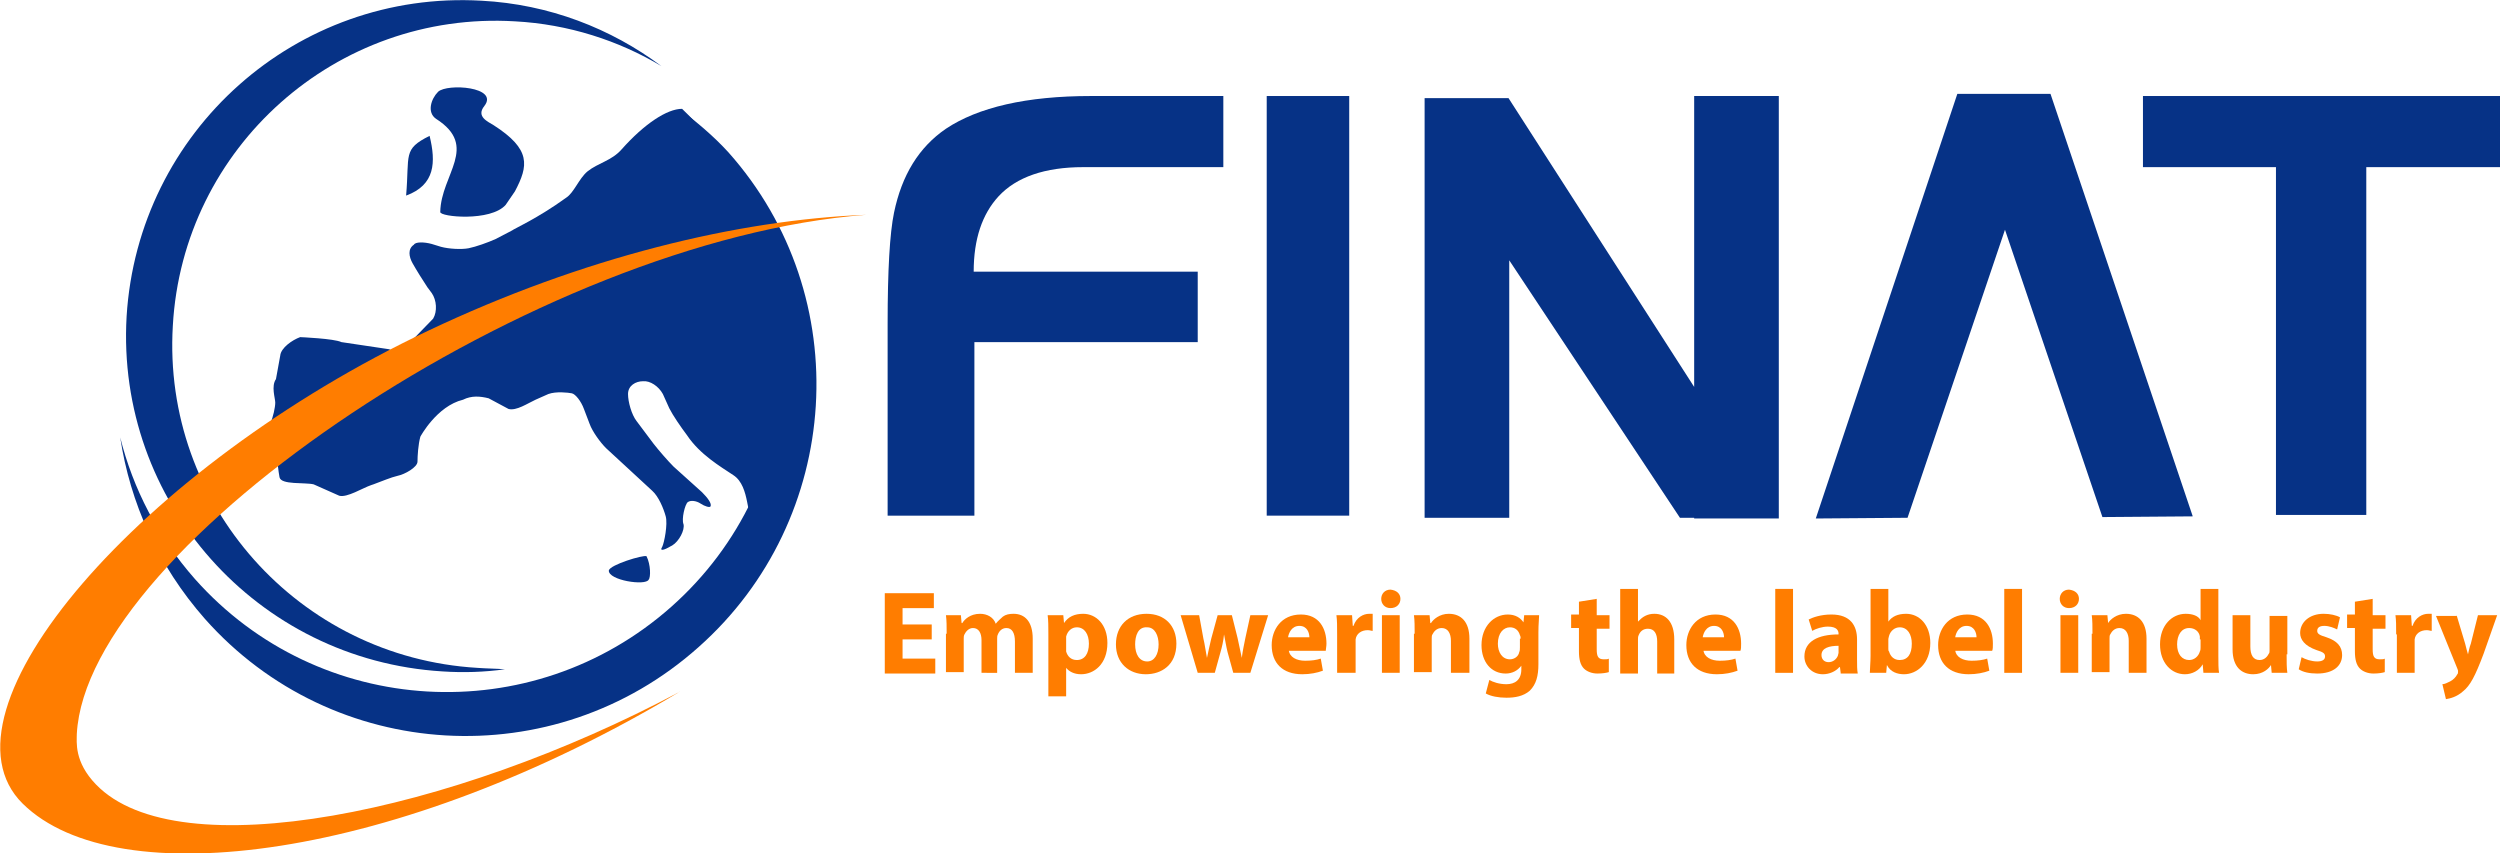 <svg xmlns="http://www.w3.org/2000/svg" xmlns:xlink="http://www.w3.org/1999/xlink" id="Layer_1" x="0px" y="0px" viewBox="0 0 351.5 120" style="enable-background:new 0 0 351.5 120;" xml:space="preserve"><style type="text/css">	.st0{fill-rule:evenodd;clip-rule:evenodd;fill:#063286;}	.st1{fill:#063286;}	.st2{fill:#FF7D00;}</style><g>	<g>		<path class="st0" d="M60.7,41.2c0.7,1,0.8,2.6,0.2,3.6l-3.3,3.4c-0.6,1-1.9,1.4-2.9,0.9l-6.7-1c-1-0.5-5.8-0.7-5.8-0.7   c-1.1,0.4-2.7,1.5-2.8,2.6l-0.6,3.3c-0.7,1-0.1,2.7-0.1,3.3c0,0.7-0.3,2-0.7,3c-0.4,1-0.4,2.1-0.1,3l0.9,1.4   c0.3,1.2,0.3,2.1,0.5,3.1c0.2,1.1,3.6,0.7,4.8,1l3.6,1.6c1.1,0.3,3.3-1.1,4.5-1.5l0.3-0.1c1.1-0.4,2.5-1,3.4-1.2   c1-0.2,2.8-1.2,2.8-2c0-0.8,0.1-2.4,0.4-3.5c0,0,2.3-4.3,6-5.2c1.2-0.6,2.4-0.5,3.6-0.2l2.8,1.5c1.1,0.3,2.7-0.8,3.8-1.3l1.8-0.8   c1.1-0.4,2.8-0.2,3.3-0.1c0.5,0.1,1.3,1.1,1.7,2.2l0.8,2.1c0.4,1.1,1.5,2.6,2.3,3.4l6.5,6c0.9,0.8,1.6,2.5,1.9,3.6   c0.3,1.1-0.2,3.7-0.5,4.3c-0.4,0.6,0.2,0.5,1.2-0.1l0.2-0.1c1-0.6,1.8-2.2,1.6-3c-0.3-0.7,0.2-2.8,0.6-3.1   c0.4-0.3,1.2-0.2,1.8,0.2c0.6,0.4,1.3,0.6,1.4,0.4c0.2-0.4-0.4-1.2-1.2-2l-4-3.6c-0.8-0.8-2.1-2.3-2.8-3.2l-2.4-3.2   c-0.7-0.9-1.2-2.7-1.2-3.8c0-1.2,1.1-1.8,2.1-1.8c1-0.1,2.2,0.7,2.8,1.8l0.9,2c0.5,1,1.6,2.6,2.5,3.8c1.8,2.7,4.7,4.4,6.5,5.6   c2.5,1.6,1.7,6.5,2.9,5.5l1.8-3c1,0.6,5.9-14.1,5.7-15.2l-1.9-16.6c-0.2-0.7-4.3-8.2-8.4-14c-2.8-3.9-7.3-8.2-7.3-8.2   c-2.1,0-5.3,2.1-8.5,5.7c-1.4,1.6-3.3,1.9-4.8,3.1c-1.2,1-1.9,3-3,3.7c-4,2.9-7.4,4.4-7.6,4.6c-0.4,0.2-2.3,1.2-2.3,1.2   c-1.1,0.5-2.8,1.1-3.8,1.3c-1,0.2-2.8,0.1-3.9-0.2l-1.3-0.4c-1.1-0.3-2.3-0.3-2.5,0.1C57.3,35,57.5,36.1,58,37   c0.5,0.9,1.5,2.5,2.1,3.4L60.7,41.2z"></path>	</g>	<path class="st0" d="M71.1,28.8c-2.1,2.4-9.3,1.7-9.2,1c0.1-5.3,5.5-9.2-0.6-13.1c-1.3-0.9-0.7-2.8,0.3-3.8c1.3-1.2,8.6-0.7,6.5,2  c-1.2,1.5,0.5,2.2,1.3,2.7c5.3,3.4,4.9,5.7,3,9.3L71.1,28.8z"></path>	<path class="st0" d="M57.1,27.5c0.5-5.8-0.5-6.5,3.3-8.4C61.3,22.8,61.2,26,57.1,27.5"></path>	<path class="st0" d="M91.2,81.5c-0.4,0.9-5.7,0.1-5.6-1.3c0.2-0.8,4.8-2.2,5.3-2C91.5,79.4,91.5,81.2,91.2,81.5"></path>	<path class="st0" d="M98.3,18.3c17.4,19.6,15.7,49.6-3.9,67c-19.6,17.4-49.6,15.7-67-3.9c-5.2-5.9-8.7-12.7-10.5-19.9  c1.4,9.2,5.3,18,11.9,25.5c18,20.3,49.1,22.1,69.4,4c20.3-18,22.3-49.3,4.2-69.6c-2.1-2.3-4.5-4.3-6.9-6.1  C96.4,16.3,97.4,17.3,98.3,18.3"></path>	<path class="st0" d="M67.1,93.9c-25.1-1.5-44.3-23-42.8-48.1C25.7,20.7,47.3,1.5,72.4,3C79.9,3.4,87,5.7,93,9.3  C85.9,4,77.2,0.6,67.7,0.1c-26-1.5-48.3,18.3-49.9,44.4c-1.5,26,18.3,48.3,44.4,49.9c3,0.2,5.9,0.1,8.8-0.3  C69.7,94,68.4,94,67.1,93.9"></path>	<g>		<rect x="178.1" y="13.5" class="st1" width="11.6" height="59"></rect>		<polygon class="st1" points="351.5,23.5 332.7,23.5 332.7,72.4 320,72.4 320,23.5 301.3,23.5 301.3,13.5 351.5,13.5   "></polygon>		<polygon class="st1" points="308.3,72.6 288.3,13.2 288.3,13.2 288.3,13.2 288.3,13.2 281.9,13.2 275.2,13.2 255.3,72.9    268.2,72.8 281.9,32.3 295.6,72.7   "></polygon>		<polygon class="st1" points="238.2,13.5 238.2,54.4 212.1,13.8 200.3,13.8 200.3,72.8 212.2,72.8 212.2,36.6 236.2,72.8    238.2,72.8 238.2,72.9 250.1,72.9 250.1,13.5   "></polygon>		<path class="st1" d="M168.5,48.1H137v24.4h-12.2V45.5c0-7.5,0.3-12.7,0.9-15.6c1.1-5.3,3.5-9.2,7.3-11.8c4.5-3,11.3-4.6,20.4-4.6   H172v10l-19.7,0c-5.4,0-9.4,1.4-11.9,4.1c-2.3,2.5-3.5,6-3.5,10.6h31.5V48.1z"></path>	</g>	<path class="st2" d="M95.5,97.3L95.5,97.3c-32.1,17.1-70.5,24.9-82,13c-3.1-3.2-2.7-6-2.7-7.1c1.4-26.5,64.8-69.5,111-73l0,0  c-18.1,0.7-39.9,6-61.6,16.3C19.8,65.6-10,100,3.2,113C16.4,126,55.9,121,95.5,97.3C95.7,97.2,95.6,97.3,95.5,97.3z"></path>	<g>		<path class="st2" d="M131,89.9h-4.1v2.7h4.6v2.1h-7.1V83.4h6.9v2.1h-4.4v2.3h4.1V89.9z"></path>		<path class="st2" d="M133.1,89.1c0-1,0-1.9-0.1-2.6h2.1l0.1,1.1h0.1c0.3-0.5,1.1-1.3,2.5-1.3c1,0,1.9,0.5,2.2,1.4h0   c0.3-0.4,0.7-0.7,1-1c0.4-0.3,0.9-0.4,1.5-0.4c1.6,0,2.7,1.1,2.7,3.5v4.8h-2.5v-4.4c0-1.2-0.4-1.9-1.2-1.9c-0.6,0-1,0.4-1.2,0.9   c-0.1,0.2-0.1,0.4-0.1,0.6v4.8H138v-4.6c0-1-0.4-1.7-1.2-1.7c-0.6,0-1,0.5-1.2,0.9c-0.1,0.2-0.1,0.4-0.1,0.6v4.7h-2.5V89.1z"></path>		<path class="st2" d="M147.4,89.2c0-1.1,0-2-0.1-2.7h2.2l0.1,1.1h0c0.6-0.9,1.5-1.3,2.7-1.3c1.8,0,3.4,1.5,3.4,4.1   c0,3-1.9,4.4-3.7,4.4c-1,0-1.7-0.4-2.1-0.9h0v4h-2.5V89.2z M149.9,91.1c0,0.2,0,0.4,0,0.5c0.2,0.7,0.7,1.2,1.5,1.2   c1.1,0,1.7-0.9,1.7-2.3c0-1.3-0.6-2.3-1.7-2.3c-0.7,0-1.3,0.5-1.5,1.3c0,0.1,0,0.3,0,0.4V91.1z"></path>		<path class="st2" d="M165.4,90.5c0,3-2.1,4.3-4.3,4.3c-2.4,0-4.2-1.6-4.2-4.2c0-2.6,1.7-4.3,4.3-4.3   C163.8,86.3,165.4,88,165.4,90.5z M159.6,90.6c0,1.4,0.6,2.4,1.7,2.4c1,0,1.6-1,1.6-2.4c0-1.2-0.5-2.4-1.6-2.4   C160,88.1,159.6,89.4,159.6,90.6z"></path>		<path class="st2" d="M168.6,86.5l0.6,3.3c0.2,0.8,0.3,1.7,0.5,2.7h0c0.2-0.9,0.4-1.9,0.6-2.7l0.9-3.3h2l0.8,3.2   c0.2,0.9,0.4,1.8,0.6,2.8h0c0.1-0.9,0.3-1.8,0.5-2.8l0.7-3.2h2.5l-2.5,8.1h-2.4l-0.8-2.9c-0.2-0.8-0.3-1.5-0.5-2.5h0   c-0.1,1-0.3,1.8-0.5,2.5l-0.8,2.9h-2.4l-2.4-8.1H168.6z"></path>		<path class="st2" d="M181.2,91.4c0.1,1,1.1,1.5,2.3,1.5c0.9,0,1.6-0.1,2.2-0.3l0.3,1.7c-0.8,0.3-1.8,0.5-2.9,0.5   c-2.8,0-4.3-1.6-4.3-4.1c0-2.1,1.3-4.3,4.1-4.3c2.6,0,3.6,2,3.6,4.1c0,0.4-0.1,0.8-0.1,1H181.2z M184.1,89.6   c0-0.6-0.3-1.6-1.4-1.6c-1.1,0-1.5,1-1.6,1.6H184.1z"></path>		<path class="st2" d="M188,89.2c0-1.2,0-2-0.1-2.7h2.2l0.1,1.5h0.1c0.4-1.2,1.4-1.7,2.2-1.7c0.2,0,0.3,0,0.5,0v2.4   c-0.2,0-0.4-0.1-0.7-0.1c-0.9,0-1.6,0.5-1.7,1.3c0,0.2,0,0.4,0,0.6v4.1H188V89.2z"></path>		<path class="st2" d="M196.9,84.2c0,0.7-0.5,1.3-1.4,1.3c-0.8,0-1.3-0.6-1.3-1.3c0-0.7,0.5-1.3,1.3-1.3   C196.4,83,196.9,83.5,196.9,84.2z M194.3,94.6v-8.1h2.5v8.1H194.3z"></path>		<path class="st2" d="M198.9,89.1c0-1,0-1.9-0.1-2.6h2.2l0.1,1.1h0.1c0.3-0.5,1.2-1.3,2.5-1.3c1.7,0,2.9,1.1,2.9,3.5v4.8H204v-4.5   c0-1-0.4-1.8-1.3-1.8c-0.7,0-1.1,0.5-1.3,0.9c-0.1,0.1-0.1,0.4-0.1,0.6v4.7h-2.5V89.1z"></path>		<path class="st2" d="M216.4,86.5c0,0.5-0.1,1.2-0.1,2.4v4.5c0,1.6-0.3,2.8-1.2,3.7c-0.9,0.8-2.1,1-3.3,1c-1.1,0-2.2-0.2-2.9-0.6   l0.5-1.9c0.5,0.3,1.4,0.6,2.4,0.6c1.2,0,2.1-0.6,2.1-2.1v-0.5h0c-0.5,0.7-1.3,1.1-2.2,1.1c-2,0-3.4-1.6-3.4-4   c0-2.6,1.7-4.3,3.7-4.3c1.1,0,1.8,0.5,2.2,1.1h0l0.1-1H216.4z M213.8,89.8c0-0.2,0-0.3-0.1-0.5c-0.2-0.7-0.7-1.1-1.4-1.1   c-0.9,0-1.7,0.8-1.7,2.3c0,1.2,0.6,2.2,1.7,2.2c0.6,0,1.2-0.4,1.3-1c0.1-0.2,0.1-0.4,0.1-0.7V89.8z"></path>		<path class="st2" d="M224.5,84.2v2.3h1.8v1.9h-1.8v2.9c0,1,0.2,1.4,1,1.4c0.3,0,0.6,0,0.7-0.1l0,1.9c-0.3,0.1-0.9,0.2-1.6,0.2   c-0.8,0-1.5-0.3-1.9-0.7c-0.5-0.5-0.7-1.3-0.7-2.4v-3.3h-1.1v-1.9h1.1v-1.8L224.5,84.2z"></path>		<path class="st2" d="M227.8,82.8h2.5v4.6h0c0.3-0.3,0.6-0.6,1-0.8c0.4-0.2,0.8-0.3,1.3-0.3c1.6,0,2.8,1.1,2.8,3.6v4.8H233v-4.5   c0-1.1-0.4-1.8-1.3-1.8c-0.7,0-1.1,0.4-1.3,0.9c-0.1,0.2-0.1,0.4-0.1,0.6v4.8h-2.5V82.8z"></path>		<path class="st2" d="M239.5,91.4c0.1,1,1.1,1.5,2.3,1.5c0.9,0,1.6-0.1,2.2-0.3l0.3,1.7c-0.8,0.3-1.8,0.5-2.9,0.5   c-2.8,0-4.3-1.6-4.3-4.1c0-2.1,1.3-4.3,4.1-4.3c2.6,0,3.6,2,3.6,4.1c0,0.4,0,0.8-0.1,1H239.5z M242.4,89.6c0-0.6-0.3-1.6-1.4-1.6   c-1.1,0-1.5,1-1.6,1.6H242.4z"></path>		<path class="st2" d="M249.6,82.8h2.5v11.8h-2.5V82.8z"></path>		<path class="st2" d="M258.8,94.6l-0.1-0.8h-0.1c-0.5,0.6-1.4,1-2.3,1c-1.6,0-2.6-1.2-2.6-2.5c0-2.1,1.9-3.1,4.8-3.1v-0.1   c0-0.4-0.2-1-1.5-1c-0.8,0-1.7,0.3-2.2,0.6l-0.5-1.6c0.6-0.3,1.7-0.7,3.2-0.7c2.7,0,3.6,1.6,3.6,3.5v2.8c0,0.8,0,1.5,0.1,2H258.8z    M258.5,90.8c-1.3,0-2.4,0.3-2.4,1.3c0,0.6,0.4,1,1,1c0.6,0,1.1-0.4,1.3-0.9c0-0.1,0.1-0.3,0.1-0.4V90.8z"></path>		<path class="st2" d="M262.9,94.6c0-0.5,0.1-1.5,0.1-2.4v-9.4h2.5v4.6h0c0.5-0.7,1.3-1.1,2.5-1.1c1.9,0,3.4,1.6,3.4,4.1   c0,2.9-1.9,4.4-3.7,4.4c-0.9,0-1.9-0.3-2.4-1.3h0l-0.1,1.1H262.9z M265.5,91.2c0,0.2,0,0.3,0.1,0.4c0.2,0.7,0.7,1.2,1.5,1.2   c1.1,0,1.7-0.8,1.7-2.3c0-1.3-0.6-2.3-1.7-2.3c-0.7,0-1.3,0.5-1.5,1.2c0,0.1-0.1,0.3-0.1,0.5V91.2z"></path>		<path class="st2" d="M274.9,91.4c0.1,1,1.1,1.5,2.3,1.5c0.9,0,1.6-0.1,2.2-0.3l0.3,1.7c-0.8,0.3-1.8,0.5-2.9,0.5   c-2.8,0-4.3-1.6-4.3-4.1c0-2.1,1.3-4.3,4.1-4.3c2.6,0,3.6,2,3.6,4.1c0,0.4,0,0.8-0.1,1H274.9z M277.9,89.6c0-0.6-0.3-1.6-1.4-1.6   c-1.1,0-1.5,1-1.6,1.6H277.9z"></path>		<path class="st2" d="M281.8,82.8h2.5v11.8h-2.5V82.8z"></path>		<path class="st2" d="M292.3,84.2c0,0.7-0.5,1.3-1.4,1.3c-0.8,0-1.3-0.6-1.3-1.3c0-0.7,0.5-1.3,1.3-1.3   C291.8,83,292.3,83.5,292.3,84.2z M289.7,94.6v-8.1h2.5v8.1H289.7z"></path>		<path class="st2" d="M294.2,89.1c0-1,0-1.9-0.1-2.6h2.2l0.1,1.1h0c0.3-0.5,1.2-1.3,2.5-1.3c1.7,0,2.9,1.1,2.9,3.5v4.8h-2.5v-4.5   c0-1-0.4-1.8-1.3-1.8c-0.7,0-1.1,0.5-1.3,0.9c-0.1,0.1-0.1,0.4-0.1,0.6v4.7h-2.5V89.1z"></path>		<path class="st2" d="M311.9,82.8v9.4c0,0.9,0,1.9,0.1,2.4h-2.2l-0.1-1.2h0c-0.5,0.9-1.5,1.4-2.5,1.4c-1.9,0-3.5-1.6-3.5-4.2   c0-2.7,1.7-4.3,3.6-4.3c1,0,1.8,0.3,2.1,0.9h0v-4.4H311.9z M309.3,89.9c0-0.1,0-0.3,0-0.4c-0.1-0.7-0.7-1.2-1.5-1.2   c-1.1,0-1.7,1-1.7,2.3c0,1.4,0.7,2.2,1.7,2.2c0.7,0,1.3-0.5,1.5-1.2c0.1-0.2,0.1-0.4,0.1-0.6V89.9z"></path>		<path class="st2" d="M321.5,92c0,1.1,0,1.9,0.1,2.6h-2.2l-0.1-1.1h0c-0.3,0.5-1.1,1.3-2.5,1.3c-1.6,0-2.9-1-2.9-3.5v-4.8h2.5v4.4   c0,1.2,0.4,1.9,1.3,1.9c0.7,0,1.1-0.5,1.3-0.9c0.1-0.1,0.1-0.3,0.1-0.5v-4.8h2.5V92z"></path>		<path class="st2" d="M323.6,92.4c0.5,0.3,1.4,0.6,2.2,0.6c0.8,0,1.1-0.3,1.1-0.7c0-0.4-0.2-0.6-1.2-0.9c-1.7-0.6-2.3-1.5-2.3-2.4   c0-1.5,1.3-2.7,3.3-2.7c0.9,0,1.8,0.2,2.3,0.5l-0.4,1.7c-0.4-0.2-1.1-0.5-1.8-0.5c-0.6,0-1,0.2-1,0.7c0,0.4,0.3,0.6,1.3,0.9   c1.5,0.5,2.2,1.3,2.2,2.5c0,1.5-1.2,2.6-3.5,2.6c-1.1,0-2-0.2-2.6-0.6L323.6,92.4z"></path>		<path class="st2" d="M333.6,84.2v2.3h1.8v1.9h-1.8v2.9c0,1,0.2,1.4,1,1.4c0.3,0,0.6,0,0.7-0.1l0,1.9c-0.3,0.1-0.9,0.2-1.6,0.2   c-0.8,0-1.5-0.3-1.9-0.7c-0.5-0.5-0.7-1.3-0.7-2.4v-3.3h-1.1v-1.9h1.1v-1.8L333.6,84.2z"></path>		<path class="st2" d="M336.9,89.2c0-1.2,0-2-0.1-2.7h2.2l0.1,1.5h0.1c0.4-1.2,1.4-1.7,2.2-1.7c0.2,0,0.3,0,0.5,0v2.4   c-0.2,0-0.4-0.1-0.7-0.1c-0.9,0-1.6,0.5-1.7,1.3c0,0.2,0,0.4,0,0.6v4.1h-2.5V89.2z"></path>		<path class="st2" d="M345.4,86.5l1.2,4c0.1,0.5,0.3,1.1,0.4,1.5h0c0.1-0.4,0.2-1,0.4-1.5l1-4h2.7l-1.9,5.4   c-1.2,3.2-1.9,4.5-2.9,5.3c-0.9,0.8-1.8,1-2.4,1.1l-0.5-2.1c0.3,0,0.7-0.2,1.1-0.4c0.4-0.2,0.8-0.6,1-1c0.1-0.1,0.1-0.2,0.1-0.4   c0-0.1,0-0.2-0.1-0.4l-3-7.4H345.4z"></path>	</g></g></svg>